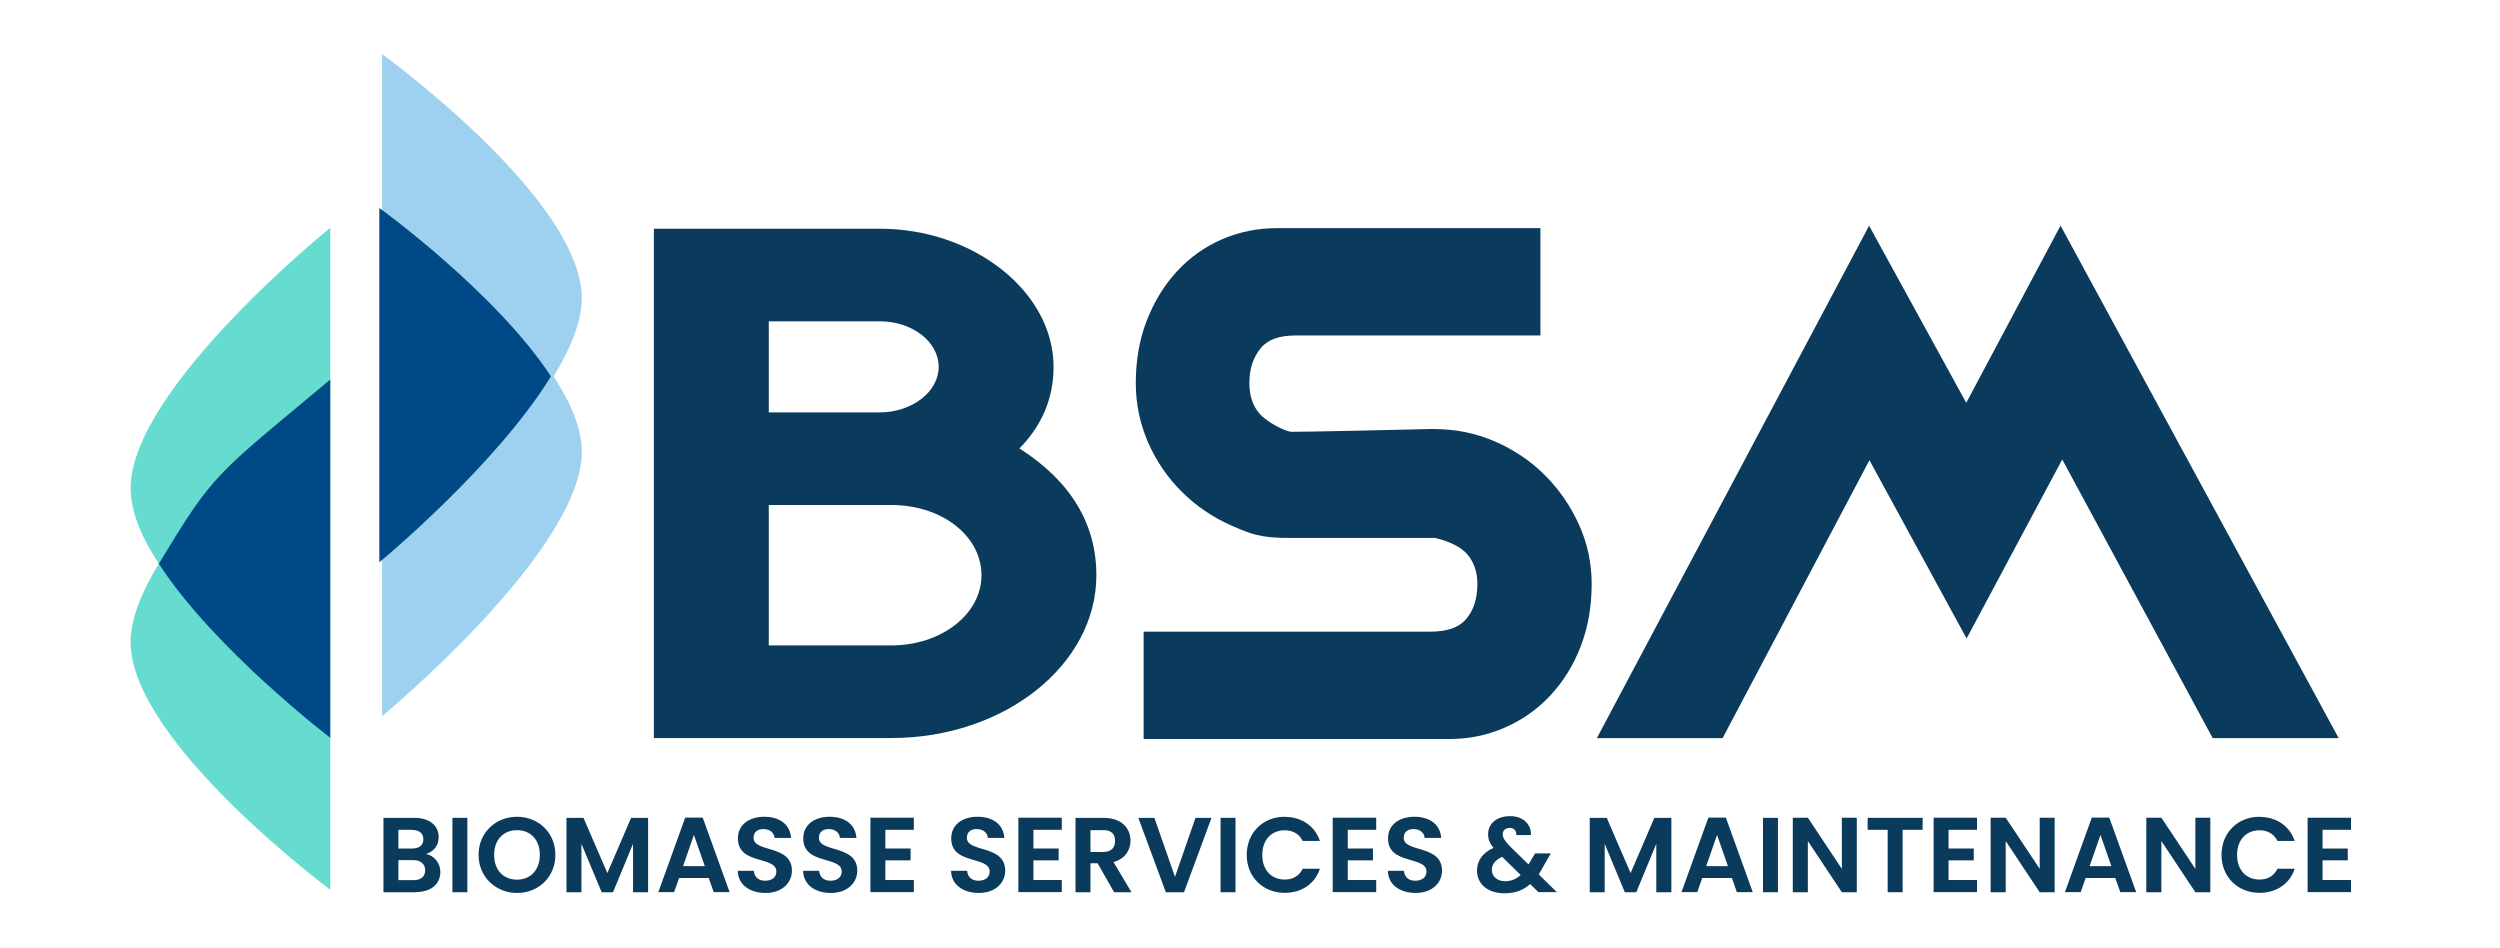 <svg width="124" height="47" viewBox="0 0 124 47" fill="none" xmlns="http://www.w3.org/2000/svg">
<g clip-path="url(#clip0_773_6012)">
<path opacity="0.6" d="M28.856 14.785C28.856 12.64 26.979 10.066 24.856 7.844C22.111 4.968 18.953 2.686 18.953 2.686V35.519C18.953 35.519 28.856 27.342 28.856 22.415C28.856 21.251 28.306 19.961 27.457 18.672C28.3 17.293 28.856 15.95 28.856 14.785Z" fill="#5EB3E4"/>
<path d="M27.325 18.671C24.592 23.122 18.815 27.889 18.815 27.889V10.316C18.815 10.316 24.592 14.494 27.325 18.665" fill="#004987"/>
<path opacity="0.6" d="M6.478 31.847C6.478 36.779 16.382 44.13 16.382 44.13V11.297C16.382 11.297 6.478 19.284 6.478 24.216C6.478 25.381 7.029 26.671 7.878 27.96C7.035 29.339 6.478 30.682 6.478 31.847Z" fill="#00C4B3"/>
<path d="M7.878 27.96C10.64 23.408 10.587 23.664 16.381 18.826V36.595C16.381 36.595 10.604 32.179 7.878 27.96Z" fill="#004987"/>
<path d="M20.622 44.255H19.019V40.565H20.55C21.327 40.565 21.758 40.969 21.758 41.515C21.758 41.967 21.489 42.246 21.124 42.359C21.543 42.431 21.842 42.817 21.842 43.251C21.842 43.839 21.387 44.249 20.616 44.249M20.442 41.159H19.761V42.086H20.442C20.795 42.086 20.998 41.925 20.998 41.628C20.998 41.331 20.795 41.165 20.442 41.165M20.496 42.662H19.761V43.655H20.514C20.873 43.655 21.088 43.482 21.088 43.167C21.088 42.852 20.861 42.662 20.496 42.662Z" fill="#0B3B5C"/>
<path d="M23.181 40.565H22.439V44.255H23.181V40.565Z" fill="#0B3B5C"/>
<path d="M25.645 44.291C24.599 44.291 23.737 43.506 23.737 42.401C23.737 41.295 24.593 40.511 25.645 40.511C26.698 40.511 27.547 41.295 27.547 42.401C27.547 43.506 26.704 44.291 25.645 44.291ZM25.645 43.631C26.315 43.631 26.775 43.15 26.775 42.401C26.775 41.652 26.315 41.177 25.645 41.177C24.975 41.177 24.509 41.646 24.509 42.401C24.509 43.156 24.969 43.631 25.645 43.631Z" fill="#0B3B5C"/>
<path d="M28.097 40.565H28.94L30.125 43.304L31.303 40.565H32.146V44.255H31.398V41.854L30.405 44.255H29.843L28.839 41.854V44.255H28.097V40.565Z" fill="#0B3B5C"/>
<path d="M35.16 43.548H33.682L33.437 44.249H32.654L33.987 40.553H34.855L36.188 44.249H35.399L35.154 43.548H35.16ZM34.418 41.414L33.88 42.959H34.956L34.418 41.414Z" fill="#0B3B5C"/>
<path d="M37.97 44.291C37.199 44.291 36.601 43.886 36.595 43.191H37.39C37.414 43.488 37.605 43.684 37.952 43.684C38.299 43.684 38.508 43.5 38.508 43.233C38.508 42.436 36.595 42.918 36.601 41.581C36.601 40.915 37.145 40.511 37.91 40.511C38.676 40.511 39.19 40.897 39.238 41.563H38.419C38.401 41.319 38.203 41.129 37.886 41.123C37.593 41.111 37.378 41.254 37.378 41.557C37.378 42.3 39.28 41.884 39.28 43.185C39.28 43.768 38.813 44.291 37.964 44.291" fill="#0B3B5C"/>
<path d="M41.211 44.291C40.44 44.291 39.842 43.886 39.836 43.191H40.631C40.655 43.488 40.846 43.684 41.193 43.684C41.54 43.684 41.749 43.5 41.749 43.233C41.749 42.436 39.836 42.918 39.842 41.581C39.842 40.915 40.386 40.511 41.151 40.511C41.917 40.511 42.431 40.897 42.479 41.563H41.66C41.642 41.319 41.444 41.129 41.127 41.123C40.834 41.111 40.619 41.254 40.619 41.557C40.619 42.3 42.521 41.884 42.521 43.185C42.521 43.768 42.054 44.291 41.205 44.291" fill="#0B3B5C"/>
<path d="M45.326 41.159H43.915V42.086H45.165V42.674H43.915V43.649H45.326V44.249H43.173V40.558H45.326V41.159Z" fill="#0B3B5C"/>
<path d="M48.549 44.291C47.778 44.291 47.18 43.886 47.174 43.191H47.969C47.993 43.488 48.184 43.684 48.531 43.684C48.878 43.684 49.087 43.5 49.087 43.233C49.087 42.436 47.174 42.918 47.18 41.581C47.18 40.915 47.724 40.511 48.489 40.511C49.255 40.511 49.769 40.897 49.817 41.563H48.998C48.98 41.319 48.782 41.129 48.465 41.123C48.172 41.111 47.957 41.254 47.957 41.557C47.957 42.3 49.859 41.884 49.859 43.185C49.859 43.768 49.392 44.291 48.543 44.291" fill="#0B3B5C"/>
<path d="M52.664 41.159H51.258V42.086H52.508V42.674H51.258V43.649H52.664V44.249H50.511V40.558H52.664V41.159Z" fill="#0B3B5C"/>
<path d="M54.733 40.565C55.624 40.565 56.073 41.075 56.073 41.694C56.073 42.145 55.822 42.597 55.23 42.757L56.121 44.255H55.26L54.44 42.817H54.087V44.255H53.346V40.565H54.739H54.733ZM54.709 41.177H54.087V42.258H54.709C55.122 42.258 55.307 42.044 55.307 41.706C55.307 41.367 55.122 41.171 54.709 41.171" fill="#0B3B5C"/>
<path d="M59.296 40.565H60.091L58.728 44.255H57.825L56.461 40.565H57.257L58.279 43.494L59.296 40.565Z" fill="#0B3B5C"/>
<path d="M61.281 40.565H60.54V44.255H61.281V40.565Z" fill="#0B3B5C"/>
<path d="M63.721 40.517C64.547 40.517 65.216 40.957 65.468 41.711H64.612C64.439 41.355 64.116 41.182 63.721 41.182C63.069 41.182 62.609 41.652 62.609 42.407C62.609 43.161 63.069 43.625 63.721 43.625C64.122 43.625 64.439 43.453 64.612 43.09H65.468C65.216 43.851 64.547 44.285 63.721 44.285C62.651 44.285 61.837 43.506 61.837 42.401C61.837 41.295 62.651 40.511 63.721 40.511" fill="#0B3B5C"/>
<path d="M68.26 41.159H66.849V42.086H68.099V42.674H66.849V43.649H68.26V44.249H66.102V40.558H68.26V41.159Z" fill="#0B3B5C"/>
<path d="M70.216 44.291C69.444 44.291 68.846 43.886 68.84 43.191H69.636C69.66 43.488 69.851 43.684 70.198 43.684C70.545 43.684 70.754 43.5 70.754 43.233C70.754 42.436 68.84 42.918 68.846 41.581C68.846 40.915 69.391 40.511 70.156 40.511C70.921 40.511 71.436 40.897 71.484 41.563H70.664C70.646 41.319 70.449 41.129 70.132 41.123C69.839 41.111 69.624 41.254 69.624 41.557C69.624 42.3 71.525 41.884 71.525 43.185C71.525 43.768 71.059 44.291 70.21 44.291" fill="#0B3B5C"/>
<path d="M75.209 41.42C75.221 41.182 75.078 41.064 74.88 41.064C74.683 41.064 74.533 41.194 74.533 41.373C74.533 41.551 74.641 41.711 74.874 41.955L75.813 42.876C75.813 42.876 75.831 42.852 75.837 42.834L76.142 42.329H76.919L76.549 42.977C76.477 43.12 76.399 43.245 76.321 43.369L77.218 44.249H76.303L75.897 43.851C75.55 44.16 75.143 44.308 74.635 44.308C73.804 44.308 73.26 43.863 73.26 43.179C73.26 42.704 73.529 42.294 74.079 42.056C73.882 41.818 73.81 41.616 73.81 41.373C73.81 40.867 74.216 40.481 74.898 40.481C75.58 40.481 75.957 40.909 75.933 41.42H75.209ZM75.424 43.399L74.509 42.502C74.157 42.656 73.995 42.876 73.995 43.15C73.995 43.459 74.252 43.708 74.653 43.708C74.958 43.708 75.209 43.601 75.424 43.399Z" fill="#0B3B5C"/>
<path d="M78.851 40.565H79.694L80.878 43.304L82.056 40.565H82.9V44.255H82.152V41.854L81.159 44.255H80.591L79.593 41.854V44.255H78.851V40.565Z" fill="#0B3B5C"/>
<path d="M85.908 43.548H84.431L84.186 44.249H83.402L84.736 40.553H85.603L86.936 44.249H86.147L85.902 43.548H85.908ZM85.166 41.414L84.628 42.959H85.705L85.166 41.414Z" fill="#0B3B5C"/>
<path d="M88.187 40.565H87.445V44.255H88.187V40.565Z" fill="#0B3B5C"/>
<path d="M92.097 40.558V44.255H91.356L89.669 41.717V44.255H88.922V40.558H89.669L91.356 43.096V40.558H92.097Z" fill="#0B3B5C"/>
<path d="M92.635 40.565H95.362V41.159H94.37V44.255H93.628V41.159H92.635V40.565Z" fill="#0B3B5C"/>
<path d="M98.06 41.159H96.648V42.086H97.898V42.674H96.648V43.649H98.06V44.249H95.907V40.558H98.06V41.159Z" fill="#0B3B5C"/>
<path d="M101.911 40.558V44.255H101.169L99.483 41.717V44.255H98.735V40.558H99.483L101.169 43.096V40.558H101.911Z" fill="#0B3B5C"/>
<path d="M104.925 43.548H103.448L103.203 44.249H102.42L103.753 40.553H104.62L105.954 44.249H105.165L104.919 43.548H104.925ZM104.184 41.414L103.646 42.959H104.722L104.184 41.414Z" fill="#0B3B5C"/>
<path d="M109.632 40.558V44.255H108.89L107.204 41.717V44.255H106.456V40.558H107.204L108.89 43.096V40.558H109.632Z" fill="#0B3B5C"/>
<path d="M112.071 40.517C112.896 40.517 113.566 40.957 113.817 41.711H112.962C112.789 41.355 112.466 41.182 112.071 41.182C111.419 41.182 110.959 41.652 110.959 42.407C110.959 43.161 111.419 43.625 112.071 43.625C112.472 43.625 112.789 43.453 112.962 43.09H113.817C113.566 43.851 112.896 44.285 112.071 44.285C111 44.285 110.187 43.506 110.187 42.401C110.187 41.295 111 40.511 112.071 40.511" fill="#0B3B5C"/>
<path d="M116.61 41.159H115.199V42.086H116.449V42.674H115.199V43.649H116.61V44.249H114.457V40.558H116.61V41.159Z" fill="#0B3B5C"/>
<path d="M102.203 11.19L97.526 19.979L92.707 11.196L79.203 36.613H85.441L92.724 22.826L97.544 31.669L102.287 22.79L109.75 36.613H115.999L102.203 11.19Z" fill="#0B3B5C"/>
<path d="M50.564 22.243C51.689 21.096 52.257 19.735 52.257 18.196C52.257 14.482 48.31 11.344 43.639 11.344H32.432V36.607H44.207C49.817 36.607 54.38 32.982 54.38 28.531C54.38 25.975 53.1 23.86 50.564 22.243ZM43.639 20.454H38.132V15.938H43.639C45.248 15.938 46.558 16.948 46.558 18.196C46.558 19.444 45.218 20.454 43.639 20.454ZM38.132 25.048H44.207C46.719 25.048 48.681 26.581 48.681 28.531C48.681 30.48 46.671 32.013 44.207 32.013H38.132V25.042V25.048Z" fill="#0B3B5C"/>
<path d="M76.614 23.556C75.909 22.855 75.078 22.297 74.139 21.892C73.194 21.483 72.183 21.28 71.113 21.28H70.927C69.181 21.328 64.552 21.423 64.068 21.417C63.739 21.411 62.824 20.924 62.471 20.514C62.13 20.122 61.969 19.622 61.969 18.998C61.969 18.291 62.154 17.727 62.537 17.263C62.884 16.841 63.452 16.639 64.265 16.639H76.405V11.315H63.338C62.37 11.315 61.449 11.505 60.599 11.873C59.75 12.248 59.003 12.776 58.375 13.46C57.753 14.137 57.25 14.951 56.886 15.884C56.521 16.817 56.335 17.863 56.335 18.998C56.335 20.038 56.545 21.037 56.957 21.97C57.364 22.891 57.926 23.711 58.632 24.406C59.331 25.102 60.157 25.66 61.084 26.07L61.197 26.118C61.969 26.456 62.525 26.7 64.02 26.682H71.184C71.926 26.861 72.464 27.134 72.775 27.491C73.116 27.889 73.277 28.37 73.277 28.97C73.277 29.701 73.092 30.272 72.709 30.718C72.356 31.128 71.776 31.33 70.939 31.33H56.724V36.654H71.908C72.853 36.654 73.762 36.47 74.623 36.096C75.478 35.727 76.244 35.192 76.883 34.509C77.523 33.831 78.032 33.011 78.397 32.078C78.761 31.139 78.947 30.093 78.947 28.964C78.947 27.924 78.731 26.92 78.301 25.987C77.882 25.072 77.314 24.252 76.614 23.556Z" fill="#0B3B5C"/>
</g>
<defs>
<clipPath id="clip0_773_6012">
<rect width="110.132" height="41.629" fill="white" transform="translate(6.478 2.686)"/>
</clipPath>
</defs>
</svg>
